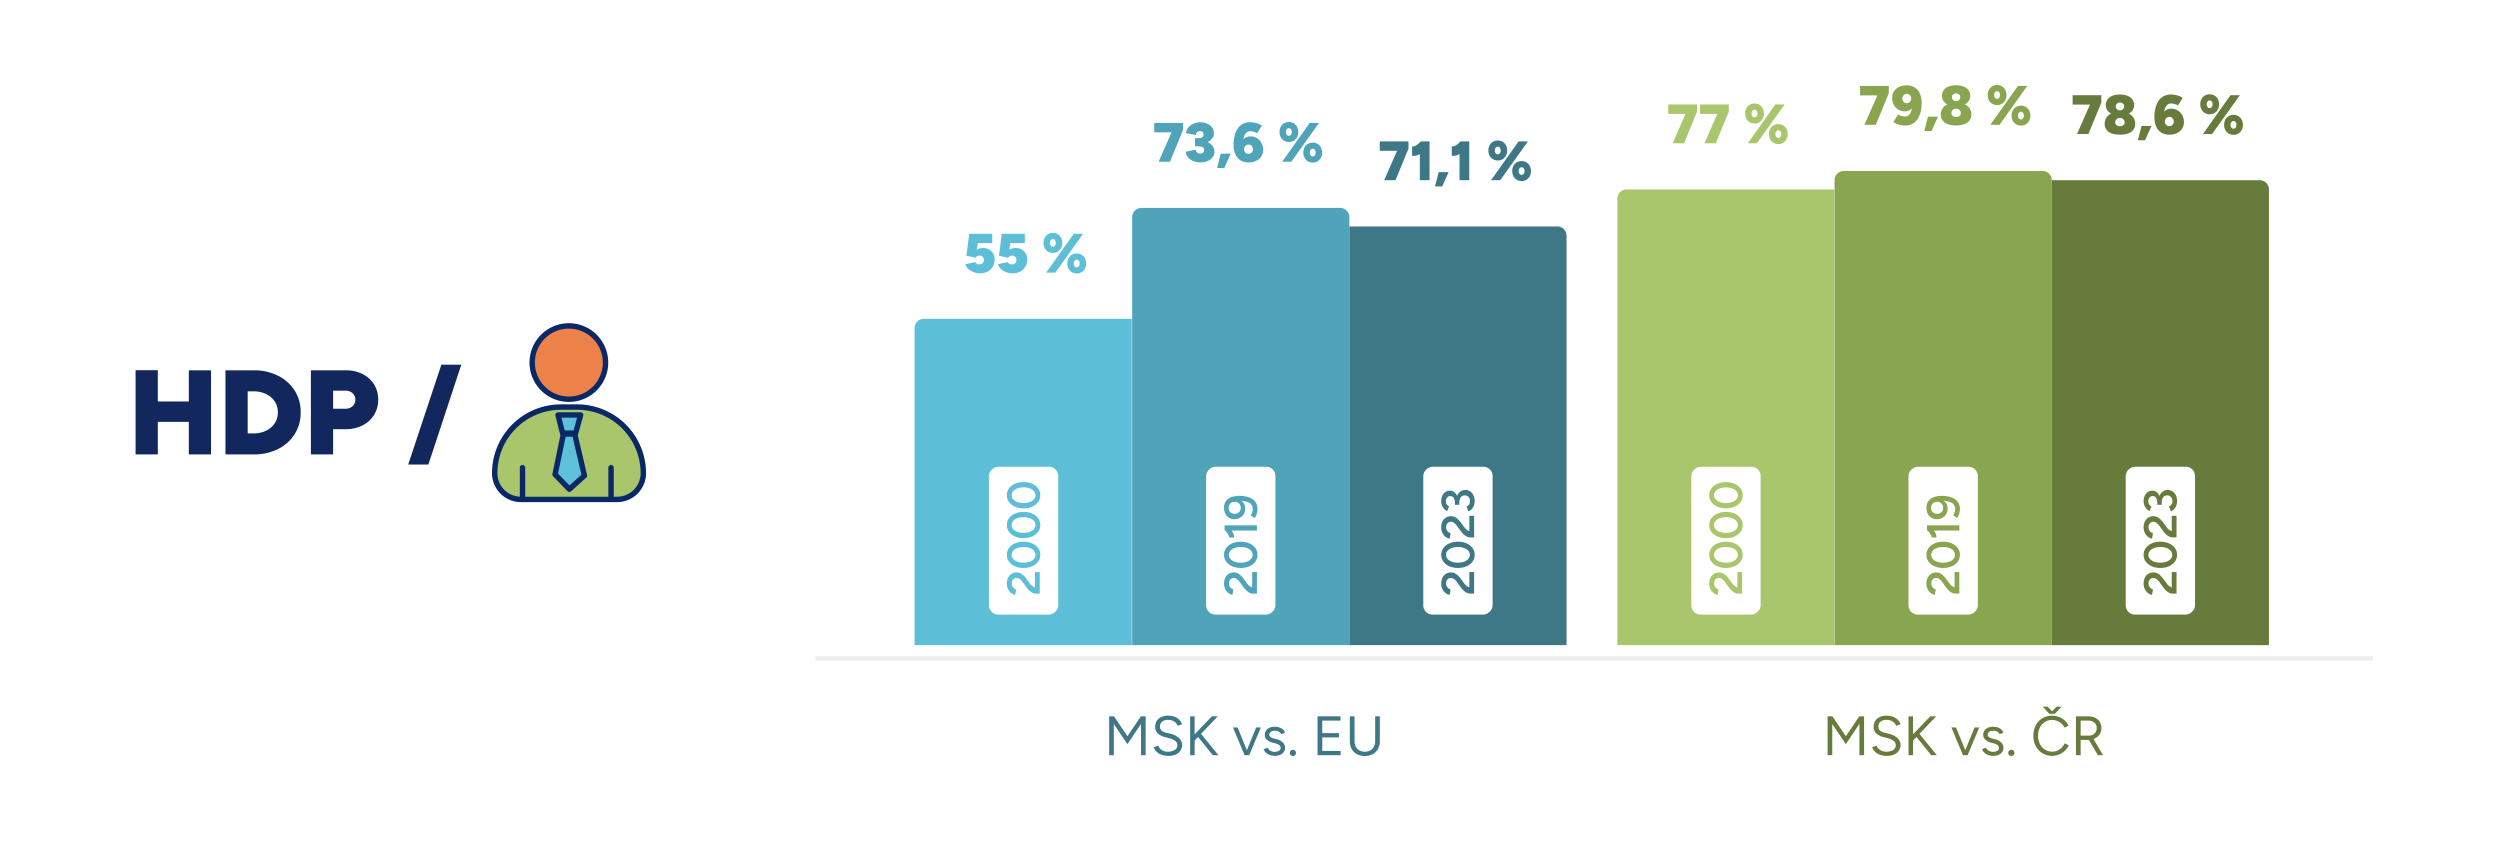 <?xml version="1.0" encoding="UTF-8"?>
<svg xmlns="http://www.w3.org/2000/svg" xmlns:xlink="http://www.w3.org/1999/xlink" width="541" height="182" viewBox="0 0 541 182">
  <rect x="0" y="0" width="541" height="182" fill="#808080" stroke="none"/>
  <defs>
    <clipPath id="clip-Hsk-graf-zakladni-data-o-kraji-ekonomika-kraje-v3">
      <rect width="541" height="182"></rect>
    </clipPath>
  </defs>
  <g id="Hsk-graf-zakladni-data-o-kraji-ekonomika-kraje-v3" clip-path="url(#clip-Hsk-graf-zakladni-data-o-kraji-ekonomika-kraje-v3)">
    <rect width="541" height="182" fill="#fff"></rect>
    <path id="Path_12000" data-name="Path 12000" d="M-23.14,0V-18.2h4.81V0ZM-34.658,0V-18.226h4.81V0Zm3.3-7.046v-4.42h11.024v4.42ZM-15.21,0V-18.2h6.084a11.516,11.516,0,0,1,5.291,1.17,9,9,0,0,1,3.6,3.211A8.593,8.593,0,0,1,1.066-9.1a8.611,8.611,0,0,1-1.3,4.706,8.971,8.971,0,0,1-3.6,3.224A11.516,11.516,0,0,1-9.126,0Zm4.81-4.55h1.274A6.314,6.314,0,0,0-7.02-4.888a5.188,5.188,0,0,0,1.664-.936,4.2,4.2,0,0,0,1.092-1.43A4.3,4.3,0,0,0-3.874-9.1a4.3,4.3,0,0,0-.39-1.846,4.2,4.2,0,0,0-1.092-1.43,5.188,5.188,0,0,0-1.664-.936,6.314,6.314,0,0,0-2.106-.338H-10.4ZM3.276,0V-18.2h7.54a7.925,7.925,0,0,1,3.64.806,6.151,6.151,0,0,1,2.483,2.236,6.082,6.082,0,0,1,.9,3.3,6.148,6.148,0,0,1-.9,3.315,6.211,6.211,0,0,1-2.483,2.262,7.821,7.821,0,0,1-3.64.819H8.086V0Zm4.81-9.88h2.6a2.309,2.309,0,0,0,1.6-.546,1.827,1.827,0,0,0,.611-1.43,1.8,1.8,0,0,0-.611-1.4,2.309,2.309,0,0,0-1.6-.546h-2.6ZM24.336,2.184l7.176-21.606h4.316L28.7,2.184Z" transform="translate(64 98.336)" fill="#11275d"></path>
    <g id="Group_6742" data-name="Group 6742" transform="translate(-17080 -6201.664)">
      <rect id="Rectangle_290" data-name="Rectangle 290" width="0.002" height="0.002" transform="translate(17223.096 6276.705)" fill="#0a2866"></rect>
      <rect id="Rectangle_291" data-name="Rectangle 291" width="0.002" height="0.002" transform="translate(17217.99 6277.142)" fill="#0a2866"></rect>
      <rect id="Rectangle_292" data-name="Rectangle 292" width="0.002" height="0.002" transform="translate(17212.883 6277.579)" fill="#0a2866"></rect>
      <rect id="Rectangle_293" data-name="Rectangle 293" width="0.002" height="0.002" transform="translate(17207.777 6278.015)" fill="#0a2866"></rect>
      <path id="Path_11552" data-name="Path 11552" d="M60.417,15.358a7.934,7.934,0,1,1-7.934-7.934,7.934,7.934,0,0,1,7.934,7.934" transform="translate(17150.619 6264.766)" fill="#ec824a"></path>
      <path id="Path_11553" data-name="Path 11553" d="M50.069,21.464a8.52,8.52,0,1,1,8.52-8.52,8.53,8.53,0,0,1-8.52,8.52m0-15.868a7.348,7.348,0,1,0,7.348,7.348A7.357,7.357,0,0,0,50.069,5.6" transform="translate(17153.033 6267.18)" fill="#0a2866"></path>
      <path id="Path_11554" data-name="Path 11554" d="M29.494,117.348H8.67A5.67,5.67,0,0,1,3,111.678,14.313,14.313,0,0,1,17.313,97.365h3.537a14.313,14.313,0,0,1,14.313,14.313,5.67,5.67,0,0,1-5.67,5.67" transform="translate(17184.055 6192.39)" fill="#a9c66c"></path>
      <path id="Path_11555" data-name="Path 11555" d="M27.08,115.52H6.256A6.263,6.263,0,0,1,0,109.264a14.916,14.916,0,0,1,14.9-14.9h3.537a14.916,14.916,0,0,1,14.9,14.9,6.263,6.263,0,0,1-6.256,6.256M14.9,95.537A13.743,13.743,0,0,0,1.172,109.264a5.09,5.09,0,0,0,5.084,5.084H27.08a5.09,5.09,0,0,0,5.084-5.084A13.743,13.743,0,0,0,18.436,95.537Z" transform="translate(17186.469 6194.804)" fill="#0a2866"></path>
      <path id="Path_11556" data-name="Path 11556" d="M31.412,169.537a.586.586,0,0,1-.586-.586v-6.874a.586.586,0,0,1,1.172,0v6.874a.586.586,0,0,1-.586.586" transform="translate(17161.662 6140.788)" fill="#0a2866"></path>
      <path id="Path_11557" data-name="Path 11557" d="M129.512,169.42a.586.586,0,0,1-.586-.586v-6.757a.586.586,0,0,1,1.172,0v6.757a.586.586,0,0,1-.586.586" transform="translate(17082.721 6140.788)" fill="#0a2866"></path>
      <path id="Path_11558" data-name="Path 11558" d="M73.167,106.146l.978,3.914h2.827l1.087-3.914Z" transform="translate(17127.592 6185.324)" fill="#5dc2d9"></path>
      <path id="Path_11559" data-name="Path 11559" d="M74.558,108.232H71.731a.586.586,0,0,1-.568-.444l-.978-3.914a.586.586,0,0,1,.568-.728h4.892a.586.586,0,0,1,.565.743L75.122,107.8a.585.585,0,0,1-.564.429m-2.369-1.172h1.924l.762-2.742H71.5Z" transform="translate(17130.006 6187.738)" fill="#0a2866"></path>
      <path id="Path_11560" data-name="Path 11560" d="M71.688,127.206h2.447l2.1,9-3.262,2.942-3.087-3.2Z" transform="translate(17130.234 6168.377)" fill="#5dc2d9"></path>
      <path id="Path_11561" data-name="Path 11561" d="M70.557,137.32a.584.584,0,0,1-.422-.179l-3.087-3.2a.586.586,0,0,1-.152-.525l1.806-8.738a.585.585,0,0,1,.574-.467h2.447a.586.586,0,0,1,.57.453l2.1,9a.586.586,0,0,1-.178.568l-3.262,2.942a.584.584,0,0,1-.392.151m-2.451-3.974,2.48,2.573,2.585-2.331-1.913-8.211h-1.5Z" transform="translate(17132.646 6170.791)" fill="#0a2866"></path>
      <rect id="Rectangle_294" data-name="Rectangle 294" width="0.002" height="0.002" transform="translate(17202.67 6278.452)" fill="#0a2866"></rect>
    </g>
    <path id="Rectangle_337" data-name="Rectangle 337" d="M2,0H45a2,2,0,0,1,2,2V102.6a0,0,0,0,1,0,0H0a0,0,0,0,1,0,0V2A2,2,0,0,1,2,0Z" transform="translate(397 37)" fill="#8aa550"></path>
    <path id="Rectangle_338" data-name="Rectangle 338" d="M2,0H47a0,0,0,0,1,0,0V98.6a0,0,0,0,1,0,0H0a0,0,0,0,1,0,0V2A2,2,0,0,1,2,0Z" transform="translate(350 41)" fill="#a9c66c"></path>
    <path id="Rectangle_340" data-name="Rectangle 340" d="M0,0H45a2,2,0,0,1,2,2v98.6a0,0,0,0,1,0,0H0a0,0,0,0,1,0,0V0A0,0,0,0,1,0,0Z" transform="translate(444 39)" fill="#677c3c"></path>
    <path id="Rectangle_335" data-name="Rectangle 335" d="M2,0H45a2,2,0,0,1,2,2V94.6a0,0,0,0,1,0,0H0a0,0,0,0,1,0,0V2A2,2,0,0,1,2,0Z" transform="translate(245 45)" fill="#4fa4ba"></path>
    <path id="Rectangle_336" data-name="Rectangle 336" d="M0,0H45a2,2,0,0,1,2,2V90.6a0,0,0,0,1,0,0H0a0,0,0,0,1,0,0V0A0,0,0,0,1,0,0Z" transform="translate(292 49)" fill="#3e7786"></path>
    <path id="Rectangle_309" data-name="Rectangle 309" d="M2,0H47a0,0,0,0,1,0,0V70.6a0,0,0,0,1,0,0H0a0,0,0,0,1,0,0V2A2,2,0,0,1,2,0Z" transform="translate(197.914 69)" fill="#5dbed8"></path>
    <rect id="Rectangle_341" data-name="Rectangle 341" width="32" height="15" rx="2" transform="translate(214 133) rotate(-90)" fill="#fff"></rect>
    <rect id="Rectangle_346" data-name="Rectangle 346" width="32" height="15" rx="2" transform="translate(366 133) rotate(-90)" fill="#fff"></rect>
    <rect id="Rectangle_342" data-name="Rectangle 342" width="32" height="15" rx="2" transform="translate(261 133) rotate(-90)" fill="#fff"></rect>
    <rect id="Rectangle_345" data-name="Rectangle 345" width="32" height="15" rx="2" transform="translate(413 133) rotate(-90)" fill="#fff"></rect>
    <rect id="Rectangle_343" data-name="Rectangle 343" width="32" height="15" rx="2" transform="translate(308 133) rotate(-90)" fill="#fff"></rect>
    <rect id="Rectangle_344" data-name="Rectangle 344" width="32" height="15" rx="2" transform="translate(460 133) rotate(-90)" fill="#fff"></rect>
    <path id="Path_11992" data-name="Path 11992" d="M.54,0V-.89A1.5,1.5,0,0,1,.7-1.535a3.042,3.042,0,0,1,.455-.675,4.448,4.448,0,0,1,.7-.64l1.22-.88a2.623,2.623,0,0,0,.425-.37,1.973,1.973,0,0,0,.315-.445,1.016,1.016,0,0,0,.12-.465,1,1,0,0,0-.145-.53,1.028,1.028,0,0,0-.41-.38,1.366,1.366,0,0,0-.645-.14,1.314,1.314,0,0,0-.605.135,1.267,1.267,0,0,0-.435.355,1.355,1.355,0,0,0-.24.48L.26-5.31a2.152,2.152,0,0,1,.425-.895,2.351,2.351,0,0,1,.84-.665A2.657,2.657,0,0,1,2.7-7.12a2.863,2.863,0,0,1,1.285.27,2.013,2.013,0,0,1,.84.745,2.014,2.014,0,0,1,.3,1.085,1.944,1.944,0,0,1-.335,1.115,4.03,4.03,0,0,1-.935.945l-1.12.83a2.583,2.583,0,0,0-.54.515,1.63,1.63,0,0,0-.29.585H5.21V0ZM8.93.12A2.421,2.421,0,0,1,7.47-.345a3.113,3.113,0,0,1-1.005-1.28A4.546,4.546,0,0,1,6.1-3.5a4.546,4.546,0,0,1,.365-1.875,3.131,3.131,0,0,1,1-1.28A2.414,2.414,0,0,1,8.93-7.12a2.436,2.436,0,0,1,1.47.465,3.113,3.113,0,0,1,1.005,1.28A4.546,4.546,0,0,1,11.77-3.5a4.546,4.546,0,0,1-.365,1.875,3.131,3.131,0,0,1-1,1.28A2.43,2.43,0,0,1,8.93.12ZM8.94-.93a1.308,1.308,0,0,0,.875-.33,2.154,2.154,0,0,0,.6-.91A3.812,3.812,0,0,0,10.63-3.5a3.854,3.854,0,0,0-.215-1.335,2.152,2.152,0,0,0-.6-.915,1.32,1.32,0,0,0-.885-.33,1.3,1.3,0,0,0-.88.33,2.178,2.178,0,0,0-.6.91A3.844,3.844,0,0,0,7.24-3.5a3.812,3.812,0,0,0,.215,1.33,2.154,2.154,0,0,0,.6.91A1.32,1.32,0,0,0,8.94-.93ZM15.38.12a2.421,2.421,0,0,1-1.46-.465,3.113,3.113,0,0,1-1.005-1.28A4.546,4.546,0,0,1,12.55-3.5a4.546,4.546,0,0,1,.365-1.875,3.131,3.131,0,0,1,1-1.28A2.414,2.414,0,0,1,15.38-7.12a2.436,2.436,0,0,1,1.47.465,3.113,3.113,0,0,1,1,1.28A4.546,4.546,0,0,1,18.22-3.5a4.546,4.546,0,0,1-.365,1.875,3.131,3.131,0,0,1-1,1.28A2.43,2.43,0,0,1,15.38.12Zm.01-1.05a1.308,1.308,0,0,0,.875-.33,2.154,2.154,0,0,0,.6-.91A3.812,3.812,0,0,0,17.08-3.5a3.854,3.854,0,0,0-.215-1.335,2.152,2.152,0,0,0-.6-.915,1.32,1.32,0,0,0-.885-.33,1.3,1.3,0,0,0-.88.33,2.178,2.178,0,0,0-.6.91A3.844,3.844,0,0,0,13.69-3.5,3.812,3.812,0,0,0,13.9-2.17a2.154,2.154,0,0,0,.6.91A1.32,1.32,0,0,0,15.39-.93ZM21.83.12a2.421,2.421,0,0,1-1.46-.465,3.113,3.113,0,0,1-1.005-1.28A4.546,4.546,0,0,1,19-3.5a4.546,4.546,0,0,1,.365-1.875,3.131,3.131,0,0,1,1-1.28A2.414,2.414,0,0,1,21.83-7.12a2.436,2.436,0,0,1,1.47.465,3.113,3.113,0,0,1,1,1.28A4.546,4.546,0,0,1,24.67-3.5a4.546,4.546,0,0,1-.365,1.875,3.131,3.131,0,0,1-1,1.28A2.43,2.43,0,0,1,21.83.12Zm.01-1.05a1.308,1.308,0,0,0,.875-.33,2.154,2.154,0,0,0,.6-.91A3.812,3.812,0,0,0,23.53-3.5a3.854,3.854,0,0,0-.215-1.335,2.152,2.152,0,0,0-.6-.915,1.32,1.32,0,0,0-.885-.33,1.3,1.3,0,0,0-.88.33,2.178,2.178,0,0,0-.595.91A3.844,3.844,0,0,0,20.14-3.5a3.812,3.812,0,0,0,.215,1.33,2.154,2.154,0,0,0,.6.91A1.32,1.32,0,0,0,21.84-.93Z" transform="translate(225 129) rotate(-90)" fill="#5dbed8"></path>
    <path id="Path_11995" data-name="Path 11995" d="M.54,0V-.89A1.5,1.5,0,0,1,.7-1.535a3.042,3.042,0,0,1,.455-.675,4.448,4.448,0,0,1,.7-.64l1.22-.88a2.623,2.623,0,0,0,.425-.37,1.973,1.973,0,0,0,.315-.445,1.016,1.016,0,0,0,.12-.465,1,1,0,0,0-.145-.53,1.028,1.028,0,0,0-.41-.38,1.366,1.366,0,0,0-.645-.14,1.314,1.314,0,0,0-.605.135,1.267,1.267,0,0,0-.435.355,1.355,1.355,0,0,0-.24.48L.26-5.31a2.152,2.152,0,0,1,.425-.895,2.351,2.351,0,0,1,.84-.665A2.657,2.657,0,0,1,2.7-7.12a2.863,2.863,0,0,1,1.285.27,2.013,2.013,0,0,1,.84.745,2.014,2.014,0,0,1,.3,1.085,1.944,1.944,0,0,1-.335,1.115,4.03,4.03,0,0,1-.935.945l-1.12.83a2.583,2.583,0,0,0-.54.515,1.63,1.63,0,0,0-.29.585H5.21V0ZM8.93.12A2.421,2.421,0,0,1,7.47-.345a3.113,3.113,0,0,1-1.005-1.28A4.546,4.546,0,0,1,6.1-3.5a4.546,4.546,0,0,1,.365-1.875,3.131,3.131,0,0,1,1-1.28A2.414,2.414,0,0,1,8.93-7.12a2.436,2.436,0,0,1,1.47.465,3.113,3.113,0,0,1,1.005,1.28A4.546,4.546,0,0,1,11.77-3.5a4.546,4.546,0,0,1-.365,1.875,3.131,3.131,0,0,1-1,1.28A2.43,2.43,0,0,1,8.93.12ZM8.94-.93a1.308,1.308,0,0,0,.875-.33,2.154,2.154,0,0,0,.6-.91A3.812,3.812,0,0,0,10.63-3.5a3.854,3.854,0,0,0-.215-1.335,2.152,2.152,0,0,0-.6-.915,1.32,1.32,0,0,0-.885-.33,1.3,1.3,0,0,0-.88.33,2.178,2.178,0,0,0-.6.91A3.844,3.844,0,0,0,7.24-3.5a3.812,3.812,0,0,0,.215,1.33,2.154,2.154,0,0,0,.6.91A1.32,1.32,0,0,0,8.94-.93ZM15.38.12a2.421,2.421,0,0,1-1.46-.465,3.113,3.113,0,0,1-1.005-1.28A4.546,4.546,0,0,1,12.55-3.5a4.546,4.546,0,0,1,.365-1.875,3.131,3.131,0,0,1,1-1.28A2.414,2.414,0,0,1,15.38-7.12a2.436,2.436,0,0,1,1.47.465,3.113,3.113,0,0,1,1,1.28A4.546,4.546,0,0,1,18.22-3.5a4.546,4.546,0,0,1-.365,1.875,3.131,3.131,0,0,1-1,1.28A2.43,2.43,0,0,1,15.38.12Zm.01-1.05a1.308,1.308,0,0,0,.875-.33,2.154,2.154,0,0,0,.6-.91A3.812,3.812,0,0,0,17.08-3.5a3.854,3.854,0,0,0-.215-1.335,2.152,2.152,0,0,0-.6-.915,1.32,1.32,0,0,0-.885-.33,1.3,1.3,0,0,0-.88.33,2.178,2.178,0,0,0-.6.91A3.844,3.844,0,0,0,13.69-3.5,3.812,3.812,0,0,0,13.9-2.17a2.154,2.154,0,0,0,.6.91A1.32,1.32,0,0,0,15.39-.93ZM21.83.12a2.421,2.421,0,0,1-1.46-.465,3.113,3.113,0,0,1-1.005-1.28A4.546,4.546,0,0,1,19-3.5a4.546,4.546,0,0,1,.365-1.875,3.131,3.131,0,0,1,1-1.28A2.414,2.414,0,0,1,21.83-7.12a2.436,2.436,0,0,1,1.47.465,3.113,3.113,0,0,1,1,1.28A4.546,4.546,0,0,1,24.67-3.5a4.546,4.546,0,0,1-.365,1.875,3.131,3.131,0,0,1-1,1.28A2.43,2.43,0,0,1,21.83.12Zm.01-1.05a1.308,1.308,0,0,0,.875-.33,2.154,2.154,0,0,0,.6-.91A3.812,3.812,0,0,0,23.53-3.5a3.854,3.854,0,0,0-.215-1.335,2.152,2.152,0,0,0-.6-.915,1.32,1.32,0,0,0-.885-.33,1.3,1.3,0,0,0-.88.33,2.178,2.178,0,0,0-.595.91A3.844,3.844,0,0,0,20.14-3.5a3.812,3.812,0,0,0,.215,1.33,2.154,2.154,0,0,0,.6.91A1.32,1.32,0,0,0,21.84-.93Z" transform="translate(377 129) rotate(-90)" fill="#a9c66c"></path>
    <path id="Path_11993" data-name="Path 11993" d="M.54,0V-.89A1.5,1.5,0,0,1,.7-1.535a3.042,3.042,0,0,1,.455-.675,4.448,4.448,0,0,1,.7-.64l1.22-.88a2.623,2.623,0,0,0,.425-.37,1.973,1.973,0,0,0,.315-.445,1.016,1.016,0,0,0,.12-.465,1,1,0,0,0-.145-.53,1.028,1.028,0,0,0-.41-.38,1.366,1.366,0,0,0-.645-.14,1.314,1.314,0,0,0-.605.135,1.267,1.267,0,0,0-.435.355,1.355,1.355,0,0,0-.24.48L.26-5.31a2.152,2.152,0,0,1,.425-.895,2.351,2.351,0,0,1,.84-.665A2.657,2.657,0,0,1,2.7-7.12a2.863,2.863,0,0,1,1.285.27,2.013,2.013,0,0,1,.84.745,2.014,2.014,0,0,1,.3,1.085,1.944,1.944,0,0,1-.335,1.115,4.03,4.03,0,0,1-.935.945l-1.12.83a2.583,2.583,0,0,0-.54.515,1.63,1.63,0,0,0-.29.585H5.21V0ZM8.93.12A2.421,2.421,0,0,1,7.47-.345a3.113,3.113,0,0,1-1.005-1.28A4.546,4.546,0,0,1,6.1-3.5a4.546,4.546,0,0,1,.365-1.875,3.131,3.131,0,0,1,1-1.28A2.414,2.414,0,0,1,8.93-7.12a2.436,2.436,0,0,1,1.47.465,3.113,3.113,0,0,1,1.005,1.28A4.546,4.546,0,0,1,11.77-3.5a4.546,4.546,0,0,1-.365,1.875,3.131,3.131,0,0,1-1,1.28A2.43,2.43,0,0,1,8.93.12ZM8.94-.93a1.308,1.308,0,0,0,.875-.33,2.154,2.154,0,0,0,.6-.91A3.812,3.812,0,0,0,10.63-3.5a3.854,3.854,0,0,0-.215-1.335,2.152,2.152,0,0,0-.6-.915,1.32,1.32,0,0,0-.885-.33,1.3,1.3,0,0,0-.88.33,2.178,2.178,0,0,0-.6.91A3.844,3.844,0,0,0,7.24-3.5a3.812,3.812,0,0,0,.215,1.33,2.154,2.154,0,0,0,.6.91A1.32,1.32,0,0,0,8.94-.93ZM14.2,0V-6.38L14.31-7h1.01V0ZM12.68-4.95V-6a1.1,1.1,0,0,0,.525-.135,2.994,2.994,0,0,0,.585-.385,5.273,5.273,0,0,0,.52-.49l.72.75a7.741,7.741,0,0,1-.73.68,3.209,3.209,0,0,1-.785.48A1.9,1.9,0,0,1,12.68-4.95Zm6.43-2.17a2.518,2.518,0,0,1,1.21.265,2.187,2.187,0,0,1,.8.725,3.15,3.15,0,0,1,.44,1.06,5.869,5.869,0,0,1,.135,1.29,6.533,6.533,0,0,1-.175,1.555A3.949,3.949,0,0,1,21-.985a2.449,2.449,0,0,1-.87.815A2.515,2.515,0,0,1,18.89.12a3.585,3.585,0,0,1-1.06-.16,3.247,3.247,0,0,1-.94-.46l.6-.84a2.311,2.311,0,0,0,.675.33,2.351,2.351,0,0,0,.675.11,1.517,1.517,0,0,0,1.35-.75,4.217,4.217,0,0,0,.44-2.33l.24.18a2.058,2.058,0,0,1-.74.915,2.043,2.043,0,0,1-1.19.345,2.281,2.281,0,0,1-1.185-.305,2.2,2.2,0,0,1-.81-.83,2.377,2.377,0,0,1-.3-1.185,2.235,2.235,0,0,1,.305-1.17,2.123,2.123,0,0,1,.86-.8A2.758,2.758,0,0,1,19.11-7.12Zm-.01,1a1.339,1.339,0,0,0-.665.165,1.174,1.174,0,0,0-.46.46,1.359,1.359,0,0,0-.165.675,1.387,1.387,0,0,0,.165.68,1.2,1.2,0,0,0,.46.47,1.308,1.308,0,0,0,.665.17,1.347,1.347,0,0,0,.685-.17,1.2,1.2,0,0,0,.46-.47,1.387,1.387,0,0,0,.165-.68,1.359,1.359,0,0,0-.165-.675,1.174,1.174,0,0,0-.46-.46A1.38,1.38,0,0,0,19.1-6.12Z" transform="translate(272 129) rotate(-90)" fill="#4fa4ba"></path>
    <path id="Path_11996" data-name="Path 11996" d="M.54,0V-.89A1.5,1.5,0,0,1,.7-1.535a3.042,3.042,0,0,1,.455-.675,4.448,4.448,0,0,1,.7-.64l1.22-.88a2.623,2.623,0,0,0,.425-.37,1.973,1.973,0,0,0,.315-.445,1.016,1.016,0,0,0,.12-.465,1,1,0,0,0-.145-.53,1.028,1.028,0,0,0-.41-.38,1.366,1.366,0,0,0-.645-.14,1.314,1.314,0,0,0-.605.135,1.267,1.267,0,0,0-.435.355,1.355,1.355,0,0,0-.24.48L.26-5.31a2.152,2.152,0,0,1,.425-.895,2.351,2.351,0,0,1,.84-.665A2.657,2.657,0,0,1,2.7-7.12a2.863,2.863,0,0,1,1.285.27,2.013,2.013,0,0,1,.84.745,2.014,2.014,0,0,1,.3,1.085,1.944,1.944,0,0,1-.335,1.115,4.03,4.03,0,0,1-.935.945l-1.12.83a2.583,2.583,0,0,0-.54.515,1.63,1.63,0,0,0-.29.585H5.21V0ZM8.93.12A2.421,2.421,0,0,1,7.47-.345a3.113,3.113,0,0,1-1.005-1.28A4.546,4.546,0,0,1,6.1-3.5a4.546,4.546,0,0,1,.365-1.875,3.131,3.131,0,0,1,1-1.28A2.414,2.414,0,0,1,8.93-7.12a2.436,2.436,0,0,1,1.47.465,3.113,3.113,0,0,1,1.005,1.28A4.546,4.546,0,0,1,11.77-3.5a4.546,4.546,0,0,1-.365,1.875,3.131,3.131,0,0,1-1,1.28A2.43,2.43,0,0,1,8.93.12ZM8.94-.93a1.308,1.308,0,0,0,.875-.33,2.154,2.154,0,0,0,.6-.91A3.812,3.812,0,0,0,10.63-3.5a3.854,3.854,0,0,0-.215-1.335,2.152,2.152,0,0,0-.6-.915,1.32,1.32,0,0,0-.885-.33,1.3,1.3,0,0,0-.88.33,2.178,2.178,0,0,0-.6.91A3.844,3.844,0,0,0,7.24-3.5a3.812,3.812,0,0,0,.215,1.33,2.154,2.154,0,0,0,.6.91A1.32,1.32,0,0,0,8.94-.93ZM14.2,0V-6.38L14.31-7h1.01V0ZM12.68-4.95V-6a1.1,1.1,0,0,0,.525-.135,2.994,2.994,0,0,0,.585-.385,5.273,5.273,0,0,0,.52-.49l.72.75a7.741,7.741,0,0,1-.73.68,3.209,3.209,0,0,1-.785.48A1.9,1.9,0,0,1,12.68-4.95Zm6.43-2.17a2.518,2.518,0,0,1,1.21.265,2.187,2.187,0,0,1,.8.725,3.15,3.15,0,0,1,.44,1.06,5.869,5.869,0,0,1,.135,1.29,6.533,6.533,0,0,1-.175,1.555A3.949,3.949,0,0,1,21-.985a2.449,2.449,0,0,1-.87.815A2.515,2.515,0,0,1,18.89.12a3.585,3.585,0,0,1-1.06-.16,3.247,3.247,0,0,1-.94-.46l.6-.84a2.311,2.311,0,0,0,.675.33,2.351,2.351,0,0,0,.675.11,1.517,1.517,0,0,0,1.35-.75,4.217,4.217,0,0,0,.44-2.33l.24.18a2.058,2.058,0,0,1-.74.915,2.043,2.043,0,0,1-1.19.345,2.281,2.281,0,0,1-1.185-.305,2.2,2.2,0,0,1-.81-.83,2.377,2.377,0,0,1-.3-1.185,2.235,2.235,0,0,1,.305-1.17,2.123,2.123,0,0,1,.86-.8A2.758,2.758,0,0,1,19.11-7.12Zm-.01,1a1.339,1.339,0,0,0-.665.165,1.174,1.174,0,0,0-.46.46,1.359,1.359,0,0,0-.165.675,1.387,1.387,0,0,0,.165.68,1.2,1.2,0,0,0,.46.47,1.308,1.308,0,0,0,.665.17,1.347,1.347,0,0,0,.685-.17,1.2,1.2,0,0,0,.46-.47,1.387,1.387,0,0,0,.165-.68,1.359,1.359,0,0,0-.165-.675,1.174,1.174,0,0,0-.46-.46A1.38,1.38,0,0,0,19.1-6.12Z" transform="translate(424 129) rotate(-90)" fill="#8aa550"></path>
    <path id="Path_11994" data-name="Path 11994" d="M.54,0V-.89A1.5,1.5,0,0,1,.7-1.535a3.042,3.042,0,0,1,.455-.675,4.448,4.448,0,0,1,.7-.64l1.22-.88a2.623,2.623,0,0,0,.425-.37,1.973,1.973,0,0,0,.315-.445,1.016,1.016,0,0,0,.12-.465,1,1,0,0,0-.145-.53,1.028,1.028,0,0,0-.41-.38,1.366,1.366,0,0,0-.645-.14,1.314,1.314,0,0,0-.605.135,1.267,1.267,0,0,0-.435.355,1.355,1.355,0,0,0-.24.48L.26-5.31a2.152,2.152,0,0,1,.425-.895,2.351,2.351,0,0,1,.84-.665A2.657,2.657,0,0,1,2.7-7.12a2.863,2.863,0,0,1,1.285.27,2.013,2.013,0,0,1,.84.745,2.014,2.014,0,0,1,.3,1.085,1.944,1.944,0,0,1-.335,1.115,4.03,4.03,0,0,1-.935.945l-1.12.83a2.583,2.583,0,0,0-.54.515,1.63,1.63,0,0,0-.29.585H5.21V0ZM8.93.12A2.421,2.421,0,0,1,7.47-.345a3.113,3.113,0,0,1-1.005-1.28A4.546,4.546,0,0,1,6.1-3.5a4.546,4.546,0,0,1,.365-1.875,3.131,3.131,0,0,1,1-1.28A2.414,2.414,0,0,1,8.93-7.12a2.436,2.436,0,0,1,1.47.465,3.113,3.113,0,0,1,1.005,1.28A4.546,4.546,0,0,1,11.77-3.5a4.546,4.546,0,0,1-.365,1.875,3.131,3.131,0,0,1-1,1.28A2.43,2.43,0,0,1,8.93.12ZM8.94-.93a1.308,1.308,0,0,0,.875-.33,2.154,2.154,0,0,0,.6-.91A3.812,3.812,0,0,0,10.63-3.5a3.854,3.854,0,0,0-.215-1.335,2.152,2.152,0,0,0-.6-.915,1.32,1.32,0,0,0-.885-.33,1.3,1.3,0,0,0-.88.33,2.178,2.178,0,0,0-.6.91A3.844,3.844,0,0,0,7.24-3.5a3.812,3.812,0,0,0,.215,1.33,2.154,2.154,0,0,0,.6.91A1.32,1.32,0,0,0,8.94-.93ZM12.7,0V-.89a1.5,1.5,0,0,1,.16-.645,3.042,3.042,0,0,1,.455-.675,4.448,4.448,0,0,1,.7-.64l1.22-.88a2.623,2.623,0,0,0,.425-.37,1.973,1.973,0,0,0,.315-.445,1.016,1.016,0,0,0,.12-.465,1,1,0,0,0-.145-.53,1.028,1.028,0,0,0-.41-.38,1.366,1.366,0,0,0-.645-.14,1.314,1.314,0,0,0-.6.135,1.267,1.267,0,0,0-.435.355,1.355,1.355,0,0,0-.24.48l-1.19-.22a2.152,2.152,0,0,1,.425-.895,2.351,2.351,0,0,1,.84-.665,2.657,2.657,0,0,1,1.175-.25,2.863,2.863,0,0,1,1.285.27,2.013,2.013,0,0,1,.84.745,2.014,2.014,0,0,1,.3,1.085,1.944,1.944,0,0,1-.335,1.115,4.03,4.03,0,0,1-.935.945l-1.12.83a2.583,2.583,0,0,0-.54.515,1.63,1.63,0,0,0-.29.585h3.31V0Zm7.93.12a3.039,3.039,0,0,1-1.04-.17,2.186,2.186,0,0,1-.79-.48,1.829,1.829,0,0,1-.46-.7l1.04-.39a2.279,2.279,0,0,0,.22.31,1.235,1.235,0,0,0,.37.295,1.229,1.229,0,0,0,.59.125,1.244,1.244,0,0,0,.9-.325A1.1,1.1,0,0,0,21.8-2.04a1.041,1.041,0,0,0-.185-.62,1.159,1.159,0,0,0-.57-.4,2.853,2.853,0,0,0-.965-.14h-.32v-.82h.29a4.393,4.393,0,0,1,1.135.14,3.031,3.031,0,0,1,.93.415,2.025,2.025,0,0,1,.63.665,1.729,1.729,0,0,1,.225.88,1.84,1.84,0,0,1-.325,1.09,2.109,2.109,0,0,1-.855.7A2.731,2.731,0,0,1,20.63.12Zm-.87-3.5v-.78h.32a2.158,2.158,0,0,0,1.17-.26.823.823,0,0,0,.4-.73.893.893,0,0,0-.135-.485.971.971,0,0,0-.385-.345,1.263,1.263,0,0,0-.59-.13,1.351,1.351,0,0,0-.43.07,1.2,1.2,0,0,0-.39.22,1.193,1.193,0,0,0-.3.39L18.41-5.8a1.72,1.72,0,0,1,.48-.715,2.276,2.276,0,0,1,.77-.45,2.749,2.749,0,0,1,.92-.155,2.636,2.636,0,0,1,1.145.24,1.991,1.991,0,0,1,.8.665,1.668,1.668,0,0,1,.295.975,1.465,1.465,0,0,1-.225.81,1.852,1.852,0,0,1-.615.585,3.031,3.031,0,0,1-.885.35,4.652,4.652,0,0,1-1.055.115Z" transform="translate(319 129) rotate(-90)" fill="#3e7786"></path>
    <path id="Path_11997" data-name="Path 11997" d="M.54,0V-.89A1.5,1.5,0,0,1,.7-1.535a3.042,3.042,0,0,1,.455-.675,4.448,4.448,0,0,1,.7-.64l1.22-.88a2.623,2.623,0,0,0,.425-.37,1.973,1.973,0,0,0,.315-.445,1.016,1.016,0,0,0,.12-.465,1,1,0,0,0-.145-.53,1.028,1.028,0,0,0-.41-.38,1.366,1.366,0,0,0-.645-.14,1.314,1.314,0,0,0-.605.135,1.267,1.267,0,0,0-.435.355,1.355,1.355,0,0,0-.24.48L.26-5.31a2.152,2.152,0,0,1,.425-.895,2.351,2.351,0,0,1,.84-.665A2.657,2.657,0,0,1,2.7-7.12a2.863,2.863,0,0,1,1.285.27,2.013,2.013,0,0,1,.84.745,2.014,2.014,0,0,1,.3,1.085,1.944,1.944,0,0,1-.335,1.115,4.03,4.03,0,0,1-.935.945l-1.12.83a2.583,2.583,0,0,0-.54.515,1.63,1.63,0,0,0-.29.585H5.21V0ZM8.93.12A2.421,2.421,0,0,1,7.47-.345a3.113,3.113,0,0,1-1.005-1.28A4.546,4.546,0,0,1,6.1-3.5a4.546,4.546,0,0,1,.365-1.875,3.131,3.131,0,0,1,1-1.28A2.414,2.414,0,0,1,8.93-7.12a2.436,2.436,0,0,1,1.47.465,3.113,3.113,0,0,1,1.005,1.28A4.546,4.546,0,0,1,11.77-3.5a4.546,4.546,0,0,1-.365,1.875,3.131,3.131,0,0,1-1,1.28A2.43,2.43,0,0,1,8.93.12ZM8.94-.93a1.308,1.308,0,0,0,.875-.33,2.154,2.154,0,0,0,.6-.91A3.812,3.812,0,0,0,10.63-3.5a3.854,3.854,0,0,0-.215-1.335,2.152,2.152,0,0,0-.6-.915,1.32,1.32,0,0,0-.885-.33,1.3,1.3,0,0,0-.88.33,2.178,2.178,0,0,0-.6.91A3.844,3.844,0,0,0,7.24-3.5a3.812,3.812,0,0,0,.215,1.33,2.154,2.154,0,0,0,.6.91A1.32,1.32,0,0,0,8.94-.93ZM12.7,0V-.89a1.5,1.5,0,0,1,.16-.645,3.042,3.042,0,0,1,.455-.675,4.448,4.448,0,0,1,.7-.64l1.22-.88a2.623,2.623,0,0,0,.425-.37,1.973,1.973,0,0,0,.315-.445,1.016,1.016,0,0,0,.12-.465,1,1,0,0,0-.145-.53,1.028,1.028,0,0,0-.41-.38,1.366,1.366,0,0,0-.645-.14,1.314,1.314,0,0,0-.6.135,1.267,1.267,0,0,0-.435.355,1.355,1.355,0,0,0-.24.48l-1.19-.22a2.152,2.152,0,0,1,.425-.895,2.351,2.351,0,0,1,.84-.665,2.657,2.657,0,0,1,1.175-.25,2.863,2.863,0,0,1,1.285.27,2.013,2.013,0,0,1,.84.745,2.014,2.014,0,0,1,.3,1.085,1.944,1.944,0,0,1-.335,1.115,4.03,4.03,0,0,1-.935.945l-1.12.83a2.583,2.583,0,0,0-.54.515,1.63,1.63,0,0,0-.29.585h3.31V0Zm7.93.12a3.039,3.039,0,0,1-1.04-.17,2.186,2.186,0,0,1-.79-.48,1.829,1.829,0,0,1-.46-.7l1.04-.39a2.279,2.279,0,0,0,.22.31,1.235,1.235,0,0,0,.37.295,1.229,1.229,0,0,0,.59.125,1.244,1.244,0,0,0,.9-.325A1.1,1.1,0,0,0,21.8-2.04a1.041,1.041,0,0,0-.185-.62,1.159,1.159,0,0,0-.57-.4,2.853,2.853,0,0,0-.965-.14h-.32v-.82h.29a4.393,4.393,0,0,1,1.135.14,3.031,3.031,0,0,1,.93.415,2.025,2.025,0,0,1,.63.665,1.729,1.729,0,0,1,.225.88,1.84,1.84,0,0,1-.325,1.09,2.109,2.109,0,0,1-.855.7A2.731,2.731,0,0,1,20.63.12Zm-.87-3.5v-.78h.32a2.158,2.158,0,0,0,1.17-.26.823.823,0,0,0,.4-.73.893.893,0,0,0-.135-.485.971.971,0,0,0-.385-.345,1.263,1.263,0,0,0-.59-.13,1.351,1.351,0,0,0-.43.07,1.2,1.2,0,0,0-.39.22,1.193,1.193,0,0,0-.3.39L18.41-5.8a1.72,1.72,0,0,1,.48-.715,2.276,2.276,0,0,1,.77-.45,2.749,2.749,0,0,1,.92-.155,2.636,2.636,0,0,1,1.145.24,1.991,1.991,0,0,1,.8.665,1.668,1.668,0,0,1,.295.975,1.465,1.465,0,0,1-.225.81,1.852,1.852,0,0,1-.615.585,3.031,3.031,0,0,1-.885.35,4.652,4.652,0,0,1-1.055.115Z" transform="translate(471 129) rotate(-90)" fill="#677c3c"></path>
    <path id="Path_11986" data-name="Path 11986" d="M-17.532,0l2.8-6.36,2.472-.48L-15.072,0Zm-.948-6.36V-8.4h6.216v1.56l-2.472.48ZM-8.256.144A4.959,4.959,0,0,1-10.092-.15a2.335,2.335,0,0,1-1.092-.816,2.092,2.092,0,0,1-.36-1.218,2.483,2.483,0,0,1,.36-1.344,2.407,2.407,0,0,1,1.092-.906,4.356,4.356,0,0,1,1.836-.318,4.391,4.391,0,0,1,1.848.318,2.445,2.445,0,0,1,1.1.906,2.452,2.452,0,0,1,.366,1.344A2.068,2.068,0,0,1-5.31-.966a2.374,2.374,0,0,1-1.1.816A5,5,0,0,1-8.256.144Zm0-1.824a1.142,1.142,0,0,0,.744-.234.733.733,0,0,0,.288-.594.918.918,0,0,0-.288-.7,1.044,1.044,0,0,0-.744-.27,1.091,1.091,0,0,0-.516.12.9.9,0,0,0-.36.342.979.979,0,0,0-.132.51.718.718,0,0,0,.132.426.906.906,0,0,0,.36.294A1.191,1.191,0,0,0-8.256-1.68Zm0-2.364A4.369,4.369,0,0,1-9.93-4.326a2.275,2.275,0,0,1-1.026-.78A1.971,1.971,0,0,1-11.3-6.264a2.074,2.074,0,0,1,.348-1.188,2.262,2.262,0,0,1,1.026-.8,4.288,4.288,0,0,1,1.674-.288,4.334,4.334,0,0,1,1.68.288,2.3,2.3,0,0,1,1.038.8,2.049,2.049,0,0,1,.354,1.188,1.947,1.947,0,0,1-.354,1.158,2.313,2.313,0,0,1-1.038.78A4.416,4.416,0,0,1-8.256-4.044Zm0-1.08A.91.91,0,0,0-7.6-5.37a.818.818,0,0,0,.258-.618A.749.749,0,0,0-7.6-6.576.951.951,0,0,0-8.256-6.8a.907.907,0,0,0-.642.228.765.765,0,0,0-.246.588A.838.838,0,0,0-8.9-5.37.868.868,0,0,0-8.256-5.124Zm3.888,6.48.792-3.108h2.16L-2.808,1.356ZM2.436.144A3.311,3.311,0,0,1,1-.144a2.707,2.707,0,0,1-1-.8A3.58,3.58,0,0,1-.594-2.154a5.444,5.444,0,0,1-.2-1.506,8.452,8.452,0,0,1,.18-1.728A5.362,5.362,0,0,1-.024-6.966a3.175,3.175,0,0,1,1.11-1.146,3.276,3.276,0,0,1,1.746-.432,4.687,4.687,0,0,1,1.35.192A4.022,4.022,0,0,1,5.34-7.8L4.3-6.168a2.592,2.592,0,0,0-.78-.342,2.98,2.98,0,0,0-.708-.1,1.287,1.287,0,0,0-1.092.624,3.739,3.739,0,0,0-.432,2.064L.84-4.152a2.36,2.36,0,0,1,.8-.966,2.129,2.129,0,0,1,1.254-.366,2.527,2.527,0,0,1,1.4.4,2.777,2.777,0,0,1,.96,1.056A3.09,3.09,0,0,1,5.6-2.568,2.573,2.573,0,0,1,5.22-1.182,2.64,2.64,0,0,1,4.128-.21,3.746,3.746,0,0,1,2.436.144ZM2.448-1.7a.9.9,0,0,0,.48-.132A.968.968,0,0,0,3.27-2.19a.991.991,0,0,0,.126-.5A1.083,1.083,0,0,0,3.27-3.21a.989.989,0,0,0-.342-.372.873.873,0,0,0-.48-.138.9.9,0,0,0-.486.138,1.02,1.02,0,0,0-.354.372,1.044,1.044,0,0,0-.132.522.956.956,0,0,0,.132.5,1,1,0,0,0,.354.354A.934.934,0,0,0,2.448-1.7ZM9.72,0l5.964-8.4H17.7L11.7,0Zm6.612.18A2.008,2.008,0,0,1,15.282-.1a1.905,1.905,0,0,1-.72-.768A2.367,2.367,0,0,1,14.3-1.98,2.357,2.357,0,0,1,14.562-3.1a1.915,1.915,0,0,1,.72-.762,2.031,2.031,0,0,1,1.062-.276,1.976,1.976,0,0,1,1.044.276A1.929,1.929,0,0,1,18.1-3.1,2.357,2.357,0,0,1,18.36-1.98,2.367,2.367,0,0,1,18.1-.864a1.919,1.919,0,0,1-.714.768A2,2,0,0,1,16.332.18Zm0-1.332a.544.544,0,0,0,.462-.24.975.975,0,0,0,.174-.588.975.975,0,0,0-.174-.588.544.544,0,0,0-.462-.24.544.544,0,0,0-.462.24.975.975,0,0,0-.174.588.975.975,0,0,0,.174.588A.544.544,0,0,0,16.332-1.152Zm-5.16-3.12a2.008,2.008,0,0,1-1.05-.276,1.905,1.905,0,0,1-.72-.768,2.367,2.367,0,0,1-.258-1.116A2.357,2.357,0,0,1,9.4-7.554a1.915,1.915,0,0,1,.72-.762,2.031,2.031,0,0,1,1.062-.276,1.976,1.976,0,0,1,1.044.276,1.929,1.929,0,0,1,.714.762A2.357,2.357,0,0,1,13.2-6.432a2.367,2.367,0,0,1-.258,1.116,1.919,1.919,0,0,1-.714.768A2,2,0,0,1,11.172-4.272Zm0-1.332a.544.544,0,0,0,.462-.24.975.975,0,0,0,.174-.588.975.975,0,0,0-.174-.588.544.544,0,0,0-.462-.24.544.544,0,0,0-.462.24.975.975,0,0,0-.174.588.975.975,0,0,0,.174.588A.544.544,0,0,0,11.172-5.6Z" transform="translate(467 29)" fill="#677c3c"></path>
    <path id="Path_11987" data-name="Path 11987" d="M-17.532,0l2.8-6.36,2.472-.48L-15.072,0Zm-.948-6.36V-8.4h6.216v1.56l-2.472.48Zm10.1-2.172a3.311,3.311,0,0,1,1.434.288,2.707,2.707,0,0,1,1,.8,3.58,3.58,0,0,1,.594,1.206,5.444,5.444,0,0,1,.2,1.506A8.452,8.452,0,0,1-5.328-3a5.362,5.362,0,0,1-.588,1.578A3.175,3.175,0,0,1-7.026-.276,3.276,3.276,0,0,1-8.772.156,4.645,4.645,0,0,1-10.11-.036a4.2,4.2,0,0,1-1.17-.552l1.044-1.632a2.592,2.592,0,0,0,.78.342,2.98,2.98,0,0,0,.708.1A1.287,1.287,0,0,0-7.656-2.4a3.739,3.739,0,0,0,.432-2.064l.444.228a2.422,2.422,0,0,1-.8.96A2.1,2.1,0,0,1-8.832-2.9a2.527,2.527,0,0,1-1.4-.4,2.777,2.777,0,0,1-.96-1.056,3.09,3.09,0,0,1-.348-1.464,2.564,2.564,0,0,1,.384-1.392,2.647,2.647,0,0,1,1.1-.966A3.755,3.755,0,0,1-8.376-8.532Zm-.012,1.848a.9.9,0,0,0-.48.132A.968.968,0,0,0-9.21-6.2a.991.991,0,0,0-.126.5,1.094,1.094,0,0,0,.126.516.978.978,0,0,0,.342.378.873.873,0,0,0,.48.138A.894.894,0,0,0-7.9-4.806a1.025,1.025,0,0,0,.348-.378A1.054,1.054,0,0,0-7.416-5.7a.956.956,0,0,0-.132-.5A1.017,1.017,0,0,0-7.9-6.552.924.924,0,0,0-8.388-6.684Zm3.816,8.04.792-3.108h2.16L-3.012,1.356ZM2.292.144A4.959,4.959,0,0,1,.456-.15,2.335,2.335,0,0,1-.636-.966,2.092,2.092,0,0,1-1-2.184a2.483,2.483,0,0,1,.36-1.344A2.407,2.407,0,0,1,.456-4.434a4.356,4.356,0,0,1,1.836-.318,4.391,4.391,0,0,1,1.848.318,2.445,2.445,0,0,1,1.1.906A2.452,2.452,0,0,1,5.6-2.184,2.068,2.068,0,0,1,5.238-.966a2.374,2.374,0,0,1-1.1.816A5,5,0,0,1,2.292.144Zm0-1.824a1.142,1.142,0,0,0,.744-.234.733.733,0,0,0,.288-.594.918.918,0,0,0-.288-.7,1.044,1.044,0,0,0-.744-.27,1.091,1.091,0,0,0-.516.12.9.9,0,0,0-.36.342.979.979,0,0,0-.132.51.718.718,0,0,0,.132.426.906.906,0,0,0,.36.294A1.191,1.191,0,0,0,2.292-1.68Zm0-2.364A4.369,4.369,0,0,1,.618-4.326a2.275,2.275,0,0,1-1.026-.78A1.971,1.971,0,0,1-.756-6.264,2.074,2.074,0,0,1-.408-7.452a2.262,2.262,0,0,1,1.026-.8,4.288,4.288,0,0,1,1.674-.288,4.334,4.334,0,0,1,1.68.288,2.3,2.3,0,0,1,1.038.8,2.049,2.049,0,0,1,.354,1.188A1.947,1.947,0,0,1,5.01-5.106a2.313,2.313,0,0,1-1.038.78A4.416,4.416,0,0,1,2.292-4.044Zm0-1.08a.91.91,0,0,0,.654-.246A.818.818,0,0,0,3.2-5.988a.749.749,0,0,0-.258-.588A.951.951,0,0,0,2.292-6.8a.907.907,0,0,0-.642.228.765.765,0,0,0-.246.588.838.838,0,0,0,.246.618A.868.868,0,0,0,2.292-5.124ZM9.72,0l5.964-8.4H17.7L11.7,0Zm6.612.18A2.008,2.008,0,0,1,15.282-.1a1.905,1.905,0,0,1-.72-.768A2.367,2.367,0,0,1,14.3-1.98,2.357,2.357,0,0,1,14.562-3.1a1.915,1.915,0,0,1,.72-.762,2.031,2.031,0,0,1,1.062-.276,1.976,1.976,0,0,1,1.044.276A1.929,1.929,0,0,1,18.1-3.1,2.357,2.357,0,0,1,18.36-1.98,2.367,2.367,0,0,1,18.1-.864a1.919,1.919,0,0,1-.714.768A2,2,0,0,1,16.332.18Zm0-1.332a.544.544,0,0,0,.462-.24.975.975,0,0,0,.174-.588.975.975,0,0,0-.174-.588.544.544,0,0,0-.462-.24.544.544,0,0,0-.462.24.975.975,0,0,0-.174.588.975.975,0,0,0,.174.588A.544.544,0,0,0,16.332-1.152Zm-5.16-3.12a2.008,2.008,0,0,1-1.05-.276,1.905,1.905,0,0,1-.72-.768,2.367,2.367,0,0,1-.258-1.116A2.357,2.357,0,0,1,9.4-7.554a1.915,1.915,0,0,1,.72-.762,2.031,2.031,0,0,1,1.062-.276,1.976,1.976,0,0,1,1.044.276,1.929,1.929,0,0,1,.714.762A2.357,2.357,0,0,1,13.2-6.432a2.367,2.367,0,0,1-.258,1.116,1.919,1.919,0,0,1-.714.768A2,2,0,0,1,11.172-4.272Zm0-1.332a.544.544,0,0,0,.462-.24.975.975,0,0,0,.174-.588.975.975,0,0,0-.174-.588.544.544,0,0,0-.462-.24.544.544,0,0,0-.462.24.975.975,0,0,0-.174.588.975.975,0,0,0,.174.588A.544.544,0,0,0,11.172-5.6Z" transform="translate(421 27)" fill="#8aa550"></path>
    <path id="Path_11988" data-name="Path 11988" d="M-12.036,0l2.8-6.36,2.472-.48L-9.576,0Zm-.948-6.36V-8.4h6.216v1.56l-2.472.48ZM-5.16,0l2.8-6.36L.108-6.84-2.7,0Zm-.948-6.36V-8.4H.108v1.56l-2.472.48ZM4.224,0l5.964-8.4H12.2L6.2,0Zm6.612.18A2.008,2.008,0,0,1,9.786-.1a1.905,1.905,0,0,1-.72-.768A2.367,2.367,0,0,1,8.808-1.98,2.357,2.357,0,0,1,9.066-3.1a1.915,1.915,0,0,1,.72-.762,2.031,2.031,0,0,1,1.062-.276,1.976,1.976,0,0,1,1.044.276,1.929,1.929,0,0,1,.714.762,2.357,2.357,0,0,1,.258,1.122,2.367,2.367,0,0,1-.258,1.116,1.919,1.919,0,0,1-.714.768A2,2,0,0,1,10.836.18Zm0-1.332a.544.544,0,0,0,.462-.24.975.975,0,0,0,.174-.588.975.975,0,0,0-.174-.588.544.544,0,0,0-.462-.24.544.544,0,0,0-.462.24.975.975,0,0,0-.174.588.975.975,0,0,0,.174.588A.544.544,0,0,0,10.836-1.152Zm-5.16-3.12a2.008,2.008,0,0,1-1.05-.276,1.905,1.905,0,0,1-.72-.768,2.367,2.367,0,0,1-.258-1.116,2.357,2.357,0,0,1,.258-1.122,1.915,1.915,0,0,1,.72-.762,2.031,2.031,0,0,1,1.062-.276,1.976,1.976,0,0,1,1.044.276,1.929,1.929,0,0,1,.714.762A2.357,2.357,0,0,1,7.7-6.432a2.367,2.367,0,0,1-.258,1.116,1.919,1.919,0,0,1-.714.768A2,2,0,0,1,5.676-4.272Zm0-1.332a.544.544,0,0,0,.462-.24.975.975,0,0,0,.174-.588.975.975,0,0,0-.174-.588.544.544,0,0,0-.462-.24.544.544,0,0,0-.462.24.975.975,0,0,0-.174.588.975.975,0,0,0,.174.588A.544.544,0,0,0,5.676-5.6Z" transform="translate(374 31)" fill="#a9c66c"></path>
    <path id="Path_11989" data-name="Path 11989" d="M-15.474,0l2.8-6.36,2.472-.48L-13.014,0Zm-.948-6.36V-8.4h6.216v1.56l-2.472.48ZM-7.746,0V-7.212L-7.518-8.4h1.872V0Zm-1.68-5.292V-7.308a1.249,1.249,0,0,0,.69-.132,3.082,3.082,0,0,0,.66-.444,6.6,6.6,0,0,0,.558-.54L-6.1-7.092a8.774,8.774,0,0,1-.99.978,4,4,0,0,1-1.1.666A2.556,2.556,0,0,1-9.426-5.292ZM-4.47,1.356l.792-3.108h2.16L-2.91,1.356ZM.846,0V-7.212L1.074-8.4H2.946V0ZM-.834-5.292V-7.308a1.249,1.249,0,0,0,.69-.132,3.082,3.082,0,0,0,.66-.444,6.6,6.6,0,0,0,.558-.54L2.49-7.092a8.774,8.774,0,0,1-.99.978,4,4,0,0,1-1.1.666A2.556,2.556,0,0,1-.834-5.292ZM7.662,0l5.964-8.4h2.016l-6,8.4Zm6.612.18A2.008,2.008,0,0,1,13.224-.1a1.905,1.905,0,0,1-.72-.768,2.367,2.367,0,0,1-.258-1.116A2.357,2.357,0,0,1,12.5-3.1a1.915,1.915,0,0,1,.72-.762,2.031,2.031,0,0,1,1.062-.276,1.976,1.976,0,0,1,1.044.276,1.929,1.929,0,0,1,.714.762A2.357,2.357,0,0,1,16.3-1.98a2.367,2.367,0,0,1-.258,1.116A1.919,1.919,0,0,1,15.33-.1,2,2,0,0,1,14.274.18Zm0-1.332a.544.544,0,0,0,.462-.24.975.975,0,0,0,.174-.588.975.975,0,0,0-.174-.588.544.544,0,0,0-.462-.24.544.544,0,0,0-.462.24.975.975,0,0,0-.174.588.975.975,0,0,0,.174.588A.544.544,0,0,0,14.274-1.152Zm-5.16-3.12a2.008,2.008,0,0,1-1.05-.276,1.905,1.905,0,0,1-.72-.768,2.367,2.367,0,0,1-.258-1.116,2.357,2.357,0,0,1,.258-1.122,1.915,1.915,0,0,1,.72-.762,2.031,2.031,0,0,1,1.062-.276,1.976,1.976,0,0,1,1.044.276,1.929,1.929,0,0,1,.714.762,2.357,2.357,0,0,1,.258,1.122,2.367,2.367,0,0,1-.258,1.116,1.919,1.919,0,0,1-.714.768A2,2,0,0,1,9.114-4.272Zm0-1.332a.544.544,0,0,0,.462-.24.975.975,0,0,0,.174-.588.975.975,0,0,0-.174-.588.544.544,0,0,0-.462-.24.544.544,0,0,0-.462.24.975.975,0,0,0-.174.588.975.975,0,0,0,.174.588A.544.544,0,0,0,9.114-5.6Z" transform="translate(315 39)" fill="#3e7786"></path>
    <path id="Path_11990" data-name="Path 11990" d="M-17.274,0l2.8-6.36,2.472-.48L-14.814,0Zm-.948-6.36V-8.4h6.216v1.56l-2.472.48Zm10.08,6.5A4.476,4.476,0,0,1-9.7-.114a2.758,2.758,0,0,1-1.152-.774,2.416,2.416,0,0,1-.558-1.284L-9.27-2.6q.048.132.138.336a.9.9,0,0,0,.288.354.908.908,0,0,0,.558.15.881.881,0,0,0,.63-.21.747.747,0,0,0,.222-.57,1.009,1.009,0,0,0-.072-.366.6.6,0,0,0-.33-.306,2.036,2.036,0,0,0-.81-.12H-9.39v-1.4h.66a4.76,4.76,0,0,1,1.314.18,3.932,3.932,0,0,1,1.128.516,2.765,2.765,0,0,1,.792.792A1.842,1.842,0,0,1-5.2-2.232a2.022,2.022,0,0,1-.426,1.3,2.628,2.628,0,0,1-1.1.8A3.763,3.763,0,0,1-8.142.144ZM-9.39-3.84V-5.124h.744a1.3,1.3,0,0,0,.888-.216.8.8,0,0,0,.216-.588.7.7,0,0,0-.1-.372A.681.681,0,0,0-7.9-6.546a.8.8,0,0,0-.384-.09,1.135,1.135,0,0,0-.354.066A.844.844,0,0,0-9-6.324a1.071,1.071,0,0,0-.222.552L-11.346-6.2a2.367,2.367,0,0,1,.582-1.3,2.948,2.948,0,0,1,1.152-.78,3.836,3.836,0,0,1,1.374-.258,3.589,3.589,0,0,1,1.476.294,2.557,2.557,0,0,1,1.05.828,2.069,2.069,0,0,1,.39,1.254,1.787,1.787,0,0,1-.306,1.05,2.474,2.474,0,0,1-.8.726,3.815,3.815,0,0,1-1.1.42,5.57,5.57,0,0,1-1.2.132Zm4.764,5.2.792-3.108h2.16L-3.066,1.356ZM2.178.144A3.311,3.311,0,0,1,.744-.144a2.707,2.707,0,0,1-1-.8A3.58,3.58,0,0,1-.852-2.154a5.444,5.444,0,0,1-.2-1.506A8.452,8.452,0,0,1-.87-5.388,5.362,5.362,0,0,1-.282-6.966,3.175,3.175,0,0,1,.828-8.112a3.276,3.276,0,0,1,1.746-.432,4.687,4.687,0,0,1,1.35.192A4.022,4.022,0,0,1,5.082-7.8L4.038-6.168a2.592,2.592,0,0,0-.78-.342,2.98,2.98,0,0,0-.708-.1,1.287,1.287,0,0,0-1.092.624,3.739,3.739,0,0,0-.432,2.064L.582-4.152a2.36,2.36,0,0,1,.8-.966,2.129,2.129,0,0,1,1.254-.366,2.527,2.527,0,0,1,1.4.4A2.777,2.777,0,0,1,5-4.032a3.09,3.09,0,0,1,.348,1.464,2.573,2.573,0,0,1-.384,1.386A2.64,2.64,0,0,1,3.87-.21,3.746,3.746,0,0,1,2.178.144ZM2.19-1.7a.9.9,0,0,0,.48-.132.968.968,0,0,0,.342-.354.991.991,0,0,0,.126-.5,1.083,1.083,0,0,0-.126-.522.989.989,0,0,0-.342-.372.873.873,0,0,0-.48-.138.9.9,0,0,0-.486.138,1.02,1.02,0,0,0-.354.372,1.044,1.044,0,0,0-.132.522.956.956,0,0,0,.132.5,1,1,0,0,0,.354.354A.934.934,0,0,0,2.19-1.7ZM9.462,0l5.964-8.4h2.016l-6,8.4Zm6.612.18A2.008,2.008,0,0,1,15.024-.1a1.905,1.905,0,0,1-.72-.768,2.367,2.367,0,0,1-.258-1.116A2.357,2.357,0,0,1,14.3-3.1a1.915,1.915,0,0,1,.72-.762,2.031,2.031,0,0,1,1.062-.276,1.976,1.976,0,0,1,1.044.276,1.929,1.929,0,0,1,.714.762A2.357,2.357,0,0,1,18.1-1.98a2.367,2.367,0,0,1-.258,1.116A1.919,1.919,0,0,1,17.13-.1,2,2,0,0,1,16.074.18Zm0-1.332a.544.544,0,0,0,.462-.24.975.975,0,0,0,.174-.588.975.975,0,0,0-.174-.588.544.544,0,0,0-.462-.24.544.544,0,0,0-.462.24.975.975,0,0,0-.174.588.975.975,0,0,0,.174.588A.544.544,0,0,0,16.074-1.152Zm-5.16-3.12a2.008,2.008,0,0,1-1.05-.276,1.905,1.905,0,0,1-.72-.768,2.367,2.367,0,0,1-.258-1.116,2.357,2.357,0,0,1,.258-1.122,1.915,1.915,0,0,1,.72-.762,2.031,2.031,0,0,1,1.062-.276,1.976,1.976,0,0,1,1.044.276,1.929,1.929,0,0,1,.714.762,2.357,2.357,0,0,1,.258,1.122,2.367,2.367,0,0,1-.258,1.116,1.919,1.919,0,0,1-.714.768A2,2,0,0,1,10.914-4.272Zm0-1.332a.544.544,0,0,0,.462-.24.975.975,0,0,0,.174-.588.975.975,0,0,0-.174-.588.544.544,0,0,0-.462-.24.544.544,0,0,0-.462.24.975.975,0,0,0-.174.588.975.975,0,0,0,.174.588A.544.544,0,0,0,10.914-5.6Z" transform="translate(268 35)" fill="#4fa4ba"></path>
    <path id="Path_11991" data-name="Path 11991" d="M-9.9.144A4.031,4.031,0,0,1-11.232-.09a3.565,3.565,0,0,1-1.182-.678,2.125,2.125,0,0,1-.678-1.068l2.148-.432A.661.661,0,0,0-10.6-1.9a1.24,1.24,0,0,0,.54.12.974.974,0,0,0,.7-.258.925.925,0,0,0,.27-.7.963.963,0,0,0-.264-.672.928.928,0,0,0-.72-.288.852.852,0,0,0-.5.144.95.95,0,0,0-.3.324l-1.992-.432.6-4.74h4.992v2.016H-10.4l-.24,1.416a3.165,3.165,0,0,1,.7-.27,3.128,3.128,0,0,1,.87-.09A2.259,2.259,0,0,1-7.932-5a2.4,2.4,0,0,1,.846.864,2.469,2.469,0,0,1,.318,1.266A3.044,3.044,0,0,1-7.17-1.3a2.792,2.792,0,0,1-1.1,1.062A3.377,3.377,0,0,1-9.9.144Zm7.044,0A4.031,4.031,0,0,1-4.188-.09,3.565,3.565,0,0,1-5.37-.768a2.125,2.125,0,0,1-.678-1.068L-3.9-2.268a.661.661,0,0,0,.348.372,1.24,1.24,0,0,0,.54.12.974.974,0,0,0,.7-.258.925.925,0,0,0,.27-.7A.963.963,0,0,0-2.3-3.408a.928.928,0,0,0-.72-.288.852.852,0,0,0-.5.144.95.95,0,0,0-.3.324L-5.82-3.66l.6-4.74H-.228v2.016H-3.36L-3.6-4.968a3.165,3.165,0,0,1,.7-.27,3.128,3.128,0,0,1,.87-.09A2.259,2.259,0,0,1-.888-5a2.4,2.4,0,0,1,.846.864A2.469,2.469,0,0,1,.276-2.868,3.044,3.044,0,0,1-.126-1.3,2.792,2.792,0,0,1-1.23-.234,3.377,3.377,0,0,1-2.856.144ZM4.392,0l5.964-8.4h2.016l-6,8.4ZM11,.18A2.008,2.008,0,0,1,9.954-.1a1.905,1.905,0,0,1-.72-.768A2.367,2.367,0,0,1,8.976-1.98,2.357,2.357,0,0,1,9.234-3.1a1.915,1.915,0,0,1,.72-.762,2.031,2.031,0,0,1,1.062-.276,1.976,1.976,0,0,1,1.044.276,1.929,1.929,0,0,1,.714.762,2.357,2.357,0,0,1,.258,1.122,2.367,2.367,0,0,1-.258,1.116A1.919,1.919,0,0,1,12.06-.1,2,2,0,0,1,11,.18Zm0-1.332a.544.544,0,0,0,.462-.24.975.975,0,0,0,.174-.588.975.975,0,0,0-.174-.588A.544.544,0,0,0,11-2.808a.544.544,0,0,0-.462.24.975.975,0,0,0-.174.588.975.975,0,0,0,.174.588A.544.544,0,0,0,11-1.152Zm-5.16-3.12a2.008,2.008,0,0,1-1.05-.276,1.905,1.905,0,0,1-.72-.768,2.367,2.367,0,0,1-.258-1.116,2.357,2.357,0,0,1,.258-1.122,1.915,1.915,0,0,1,.72-.762,2.031,2.031,0,0,1,1.062-.276A1.976,1.976,0,0,1,6.9-8.316a1.929,1.929,0,0,1,.714.762,2.357,2.357,0,0,1,.258,1.122,2.367,2.367,0,0,1-.258,1.116,1.919,1.919,0,0,1-.714.768A2,2,0,0,1,5.844-4.272Zm0-1.332a.544.544,0,0,0,.462-.24.975.975,0,0,0,.174-.588.975.975,0,0,0-.174-.588.544.544,0,0,0-.462-.24.544.544,0,0,0-.462.24.975.975,0,0,0-.174.588.975.975,0,0,0,.174.588A.544.544,0,0,0,5.844-5.6Z" transform="translate(222 59)" fill="#5dbed8"></path>
    <path id="Line_27" data-name="Line 27" d="M337,.5H0v-1H337Z" transform="translate(176.5 142.5)" fill="#ededed"></path>
    <path id="Path_11999" data-name="Path 11999" d="M-29.226,0V-8.4h1.056l2.9,4.3,2.9-4.3h1.044V0h-1.008V-6.768l-2.94,4.38-2.94-4.356V0Zm12.84.144a4.629,4.629,0,0,1-1.236-.15,3.14,3.14,0,0,1-.936-.42,2.763,2.763,0,0,1-.648-.6,2.332,2.332,0,0,1-.372-.7l.972-.336a1.88,1.88,0,0,0,.726.918,2.242,2.242,0,0,0,1.338.39,2.635,2.635,0,0,0,1.524-.384,1.186,1.186,0,0,0,.552-1.02,1.136,1.136,0,0,0-.492-.954,3.672,3.672,0,0,0-1.3-.57l-.924-.24a3.909,3.909,0,0,1-1.038-.426,2.251,2.251,0,0,1-.756-.72,1.9,1.9,0,0,1-.282-1.05A2.237,2.237,0,0,1-18.516-7.9a3.152,3.152,0,0,1,2.13-.642,3.459,3.459,0,0,1,1.428.27,2.93,2.93,0,0,1,.978.684,2.442,2.442,0,0,1,.534.894l-.96.336a1.875,1.875,0,0,0-.768-.942,2.4,2.4,0,0,0-1.308-.342,1.95,1.95,0,0,0-1.278.39,1.3,1.3,0,0,0-.474,1.062,1.077,1.077,0,0,0,.372.882,2.383,2.383,0,0,0,.972.45l.924.228a3.779,3.779,0,0,1,1.878.954,2.023,2.023,0,0,1,.654,1.434,2.256,2.256,0,0,1-.336,1.206,2.312,2.312,0,0,1-.99.864A3.7,3.7,0,0,1-16.386.144ZM-11-2.88l-.42-.924L-7-8.4H-5.73ZM-11.706,0V-8.4h.972V0Zm4.9,0-3.444-4.272.66-.648L-5.574,0ZM.138,0,2.586-6H3.594L1.086,0ZM.078,0-2.43-6h1L1.014,0ZM6.642.144a3.074,3.074,0,0,1-1.152-.2,2.475,2.475,0,0,1-.822-.522,1.953,1.953,0,0,1-.474-.708l.84-.348a1.616,1.616,0,0,0,.612.66,1.679,1.679,0,0,0,.9.252,1.868,1.868,0,0,0,.948-.222.694.694,0,0,0,.384-.63.734.734,0,0,0-.282-.6,2.227,2.227,0,0,0-.834-.372L6.186-2.7a2.854,2.854,0,0,1-1.272-.654,1.342,1.342,0,0,1-.456-.99A1.645,1.645,0,0,1,5.016-5.67a2.512,2.512,0,0,1,1.662-.474,2.81,2.81,0,0,1,.96.156,2.219,2.219,0,0,1,.744.438,1.684,1.684,0,0,1,.456.666L8-4.512A1.045,1.045,0,0,0,7.482-5.1a1.943,1.943,0,0,0-.876-.18,1.412,1.412,0,0,0-.864.234.771.771,0,0,0-.312.654.588.588,0,0,0,.258.45A2.024,2.024,0,0,0,6.45-3.6l.6.156a2.849,2.849,0,0,1,.984.426,2.016,2.016,0,0,1,.6.642,1.533,1.533,0,0,1,.2.768,1.548,1.548,0,0,1-.288.936,1.826,1.826,0,0,1-.78.606A2.851,2.851,0,0,1,6.642.144Zm3.9.024a.647.647,0,0,1-.474-.2.633.633,0,0,1-.2-.462.647.647,0,0,1,.2-.474.647.647,0,0,1,.474-.2.627.627,0,0,1,.468.2.657.657,0,0,1,.192.474.643.643,0,0,1-.192.462A.627.627,0,0,1,10.542.168ZM15.87,0V-8.4h4.968v.924H16.89v2.712h3.6v.912h-3.6V-.924h3.972V0Zm10.2.18a3.4,3.4,0,0,1-1.674-.4,2.9,2.9,0,0,1-1.134-1.116,3.267,3.267,0,0,1-.408-1.65V-8.4h1.02v5.412a2.378,2.378,0,0,0,.282,1.17,2,2,0,0,0,.786.792,2.319,2.319,0,0,0,1.152.282,2.378,2.378,0,0,0,1.17-.282,1.986,1.986,0,0,0,.792-.792,2.378,2.378,0,0,0,.282-1.17V-8.4h1.008v5.412a3.267,3.267,0,0,1-.408,1.65A2.866,2.866,0,0,1,27.786-.222,3.553,3.553,0,0,1,26.07.18Z" transform="translate(269.248 163.421)" fill="#3e7786"></path>
    <path id="Path_11998" data-name="Path 11998" d="M-29.514,0V-8.4h1.056l2.9,4.3,2.9-4.3h1.044V0h-1.008V-6.768l-2.94,4.38-2.94-4.356V0Zm12.84.144a4.629,4.629,0,0,1-1.236-.15,3.14,3.14,0,0,1-.936-.42,2.763,2.763,0,0,1-.648-.6,2.332,2.332,0,0,1-.372-.7l.972-.336a1.88,1.88,0,0,0,.726.918,2.242,2.242,0,0,0,1.338.39,2.635,2.635,0,0,0,1.524-.384,1.186,1.186,0,0,0,.552-1.02,1.136,1.136,0,0,0-.492-.954,3.672,3.672,0,0,0-1.3-.57l-.924-.24A3.909,3.909,0,0,1-18.5-4.35a2.251,2.251,0,0,1-.756-.72,1.9,1.9,0,0,1-.282-1.05A2.237,2.237,0,0,1-18.8-7.9a3.152,3.152,0,0,1,2.13-.642,3.459,3.459,0,0,1,1.428.27,2.93,2.93,0,0,1,.978.684,2.442,2.442,0,0,1,.534.894l-.96.336a1.875,1.875,0,0,0-.768-.942,2.4,2.4,0,0,0-1.308-.342,1.95,1.95,0,0,0-1.278.39,1.3,1.3,0,0,0-.474,1.062,1.077,1.077,0,0,0,.372.882,2.383,2.383,0,0,0,.972.45l.924.228a3.779,3.779,0,0,1,1.878.954,2.023,2.023,0,0,1,.654,1.434,2.256,2.256,0,0,1-.336,1.206,2.312,2.312,0,0,1-.99.864A3.7,3.7,0,0,1-16.674.144Zm5.388-3.024-.42-.924L-7.29-8.4h1.272ZM-11.994,0V-8.4h.972V0Zm4.9,0-3.444-4.272.66-.648L-5.862,0ZM-.15,0,2.3-6H3.306L.8,0ZM-.21,0-2.718-6h1L.726,0ZM6.354.144A3.074,3.074,0,0,1,5.2-.054,2.475,2.475,0,0,1,4.38-.576a1.953,1.953,0,0,1-.474-.708l.84-.348a1.616,1.616,0,0,0,.612.66,1.679,1.679,0,0,0,.9.252,1.868,1.868,0,0,0,.948-.222.694.694,0,0,0,.384-.63.734.734,0,0,0-.282-.6,2.227,2.227,0,0,0-.834-.372L5.9-2.7a2.854,2.854,0,0,1-1.272-.654,1.342,1.342,0,0,1-.456-.99A1.645,1.645,0,0,1,4.728-5.67,2.512,2.512,0,0,1,6.39-6.144a2.81,2.81,0,0,1,.96.156,2.219,2.219,0,0,1,.744.438,1.684,1.684,0,0,1,.456.666l-.84.372A1.045,1.045,0,0,0,7.194-5.1a1.943,1.943,0,0,0-.876-.18,1.412,1.412,0,0,0-.864.234.771.771,0,0,0-.312.654.588.588,0,0,0,.258.45,2.024,2.024,0,0,0,.762.342l.6.156a2.849,2.849,0,0,1,.984.426,2.016,2.016,0,0,1,.6.642,1.533,1.533,0,0,1,.2.768,1.548,1.548,0,0,1-.288.936,1.826,1.826,0,0,1-.78.606A2.851,2.851,0,0,1,6.354.144Zm3.9.024a.647.647,0,0,1-.474-.2.633.633,0,0,1-.2-.462.647.647,0,0,1,.2-.474.647.647,0,0,1,.474-.2.627.627,0,0,1,.468.2.657.657,0,0,1,.192.474.643.643,0,0,1-.192.462A.627.627,0,0,1,10.254.168ZM19.122.144A4.027,4.027,0,0,1,17-.414,3.948,3.948,0,0,1,15.546-1.95a4.662,4.662,0,0,1-.528-2.25,4.706,4.706,0,0,1,.522-2.25,3.919,3.919,0,0,1,1.44-1.536,3.973,3.973,0,0,1,2.106-.558,3.98,3.98,0,0,1,1.452.27,4.137,4.137,0,0,1,1.248.756A3.441,3.441,0,0,1,22.638-6.4l-.876.444a2.723,2.723,0,0,0-.66-.876,3.25,3.25,0,0,0-.936-.582,2.838,2.838,0,0,0-1.08-.21,2.89,2.89,0,0,0-1.572.438,2.994,2.994,0,0,0-1.086,1.206,3.871,3.871,0,0,0-.39,1.776,3.9,3.9,0,0,0,.4,1.788,3,3,0,0,0,1.1,1.218,2.941,2.941,0,0,0,1.59.438A2.614,2.614,0,0,0,20.214-.99a3.2,3.2,0,0,0,.93-.642,3.111,3.111,0,0,0,.654-.936l.888.444a3.9,3.9,0,0,1-.858,1.176,4.025,4.025,0,0,1-1.248.8A3.806,3.806,0,0,1,19.122.144Zm-.576-9.1v-.012l1.5-1.536h1.08L19.674-8.952Zm-.072,0L17.022-10.5H18.1l1.5,1.536v.012ZM24.234,0V-8.4H26.97a3.117,3.117,0,0,1,1.446.324,2.435,2.435,0,0,1,.984.9,2.47,2.47,0,0,1,.354,1.32,2.325,2.325,0,0,1-.384,1.32,2.651,2.651,0,0,1-1.044.906,3.281,3.281,0,0,1-1.488.33H25.254V0Zm4.74,0L26.958-3.444l.8-.528L30.09,0Zm-3.72-4.236h1.86a1.589,1.589,0,0,0,.816-.21,1.638,1.638,0,0,0,.582-.576,1.576,1.576,0,0,0,.222-.834,1.5,1.5,0,0,0-.5-1.17,1.85,1.85,0,0,0-1.29-.45H25.254Z" transform="translate(425 163.421)" fill="#677c3c"></path>
  </g>
</svg>
